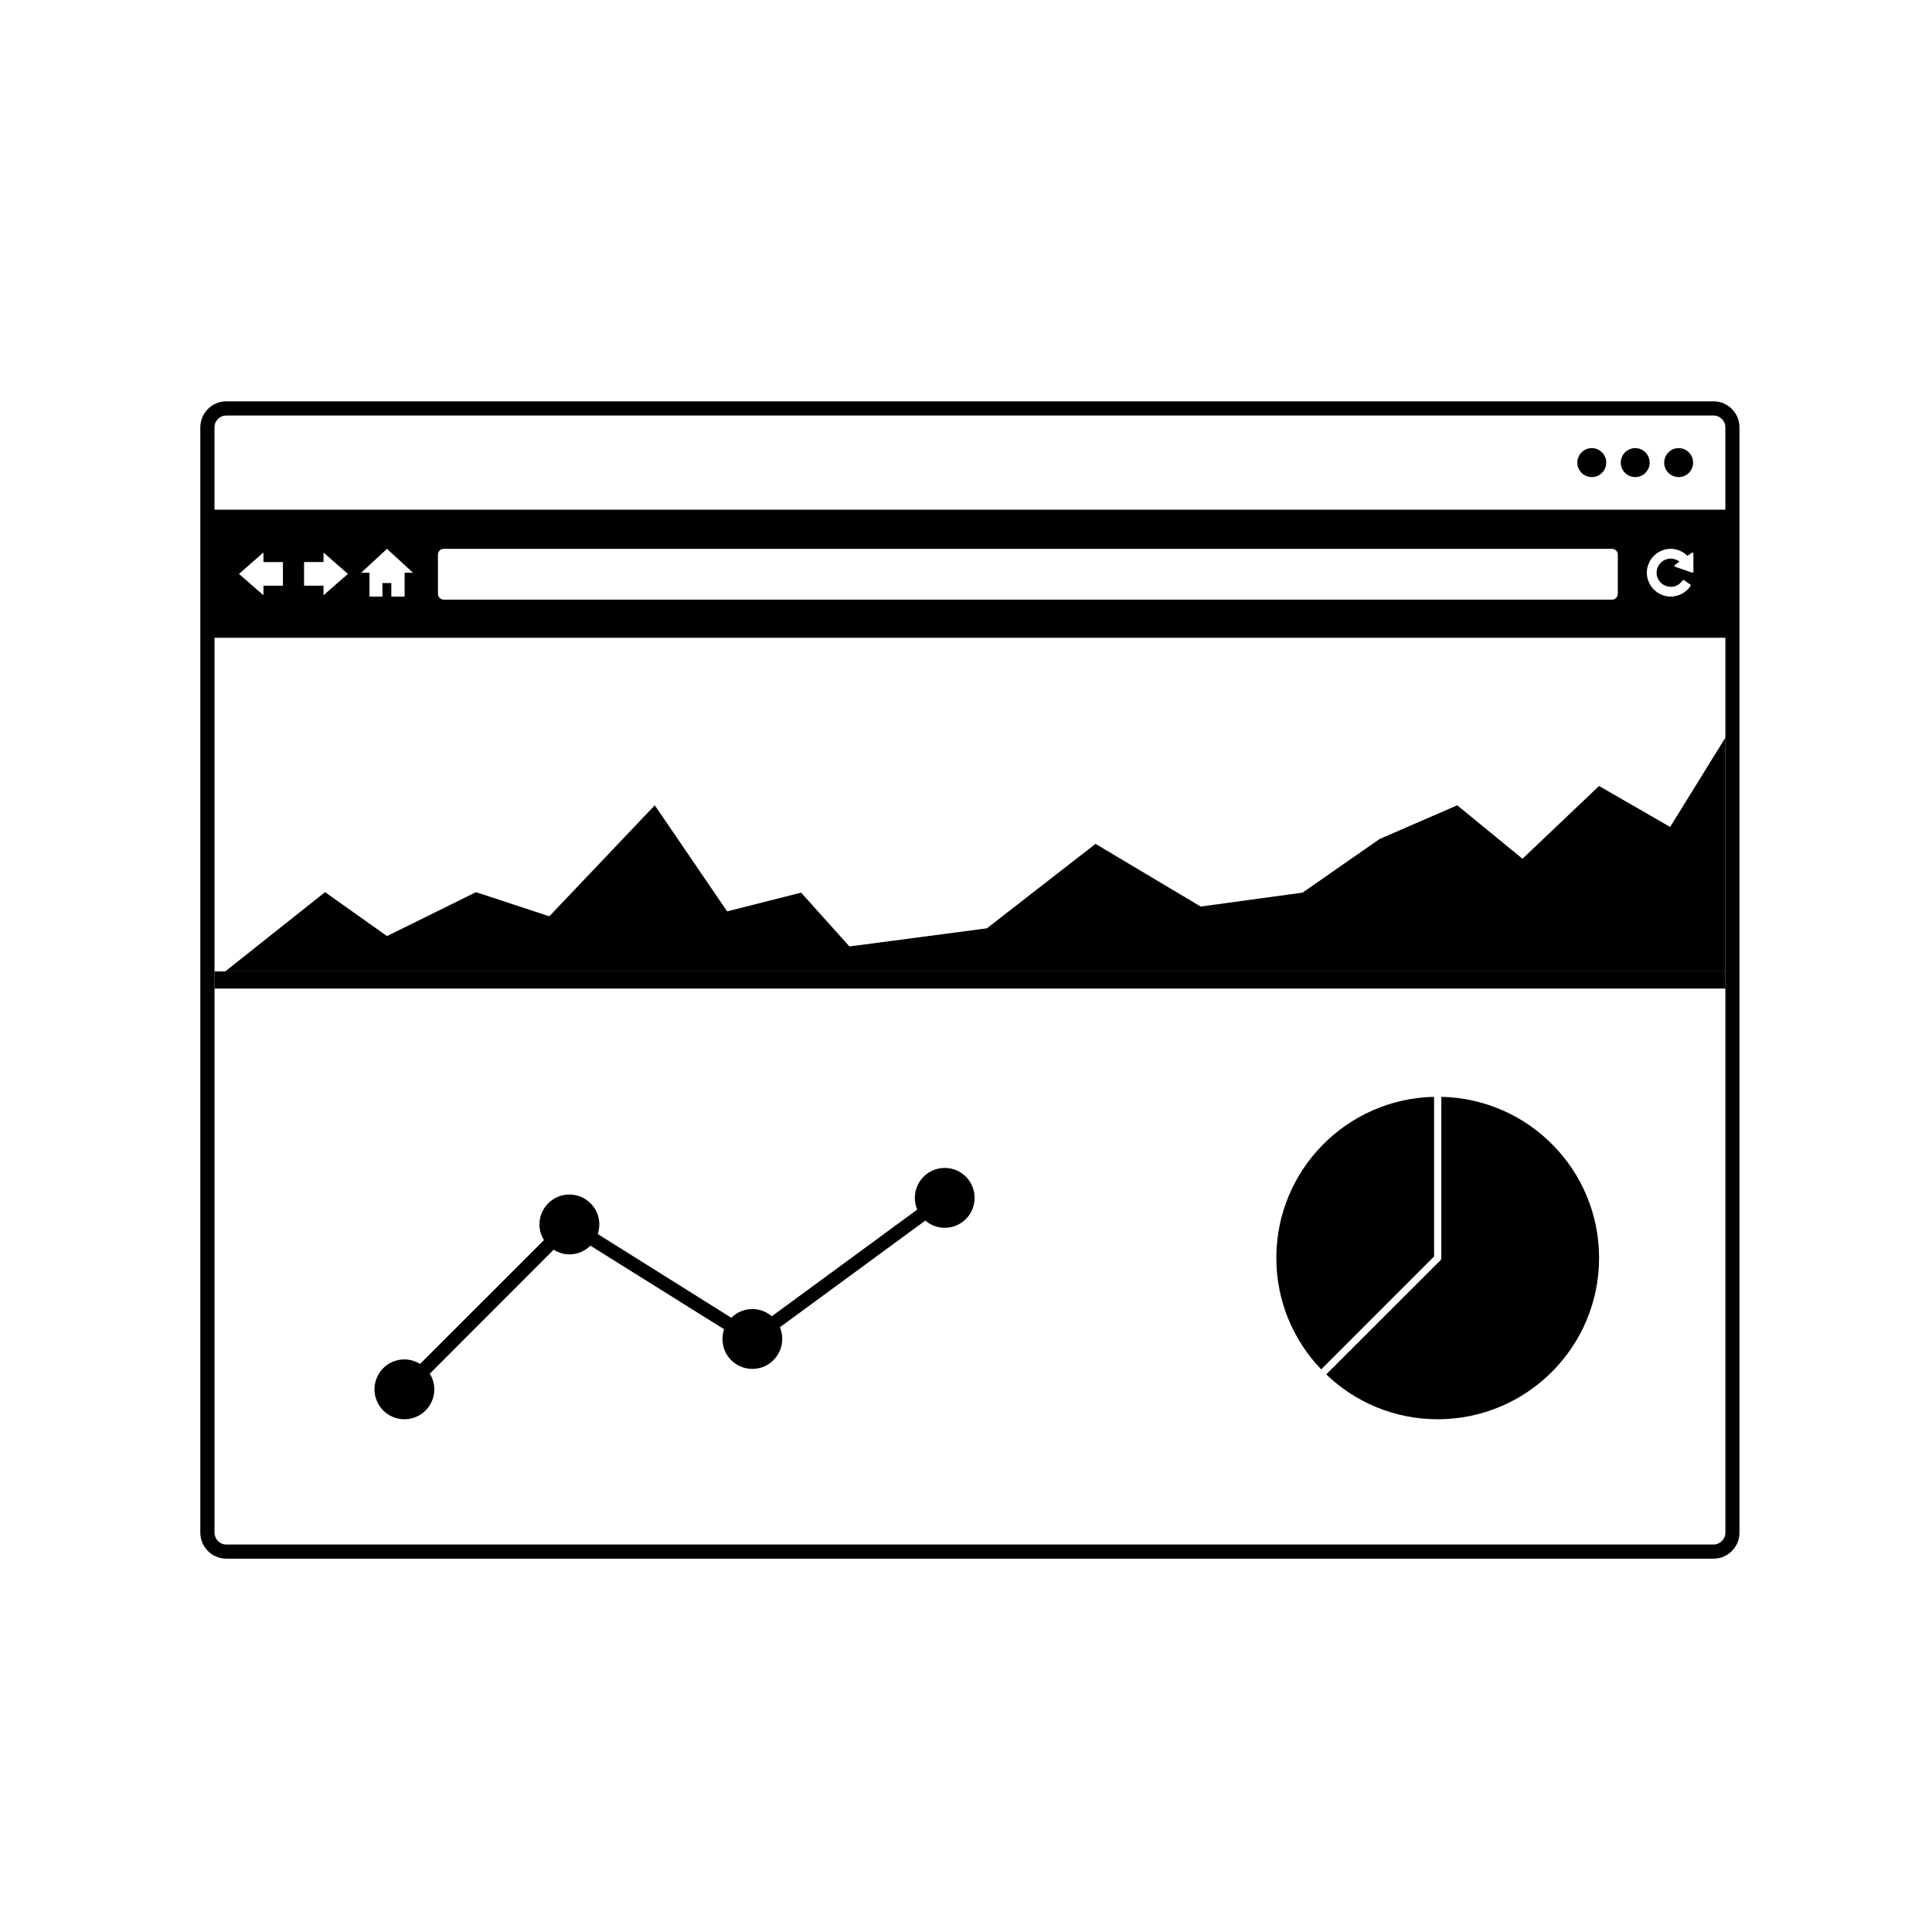 <?xml version="1.0" encoding="utf-8"?>
<!-- Generator: Adobe Illustrator 16.0.2, SVG Export Plug-In . SVG Version: 6.00 Build 0)  -->
<!DOCTYPE svg PUBLIC "-//W3C//DTD SVG 1.1//EN" "http://www.w3.org/Graphics/SVG/1.1/DTD/svg11.dtd">
<svg version="1.1" id="Layer_1" xmlns="http://www.w3.org/2000/svg" xmlns:xlink="http://www.w3.org/1999/xlink" x="0px" y="0px"
	 width="300px" height="300px" viewBox="0 0 300 300" enable-background="new 0 0 300 300" xml:space="preserve">
<g>
	<polygon fill="none" points="54.026,89.116 50.234,85.794 50.234,87.272 47.214,87.272 
		47.214,90.947 50.234,90.947 50.232,92.428 	"/>
	<polygon fill="none" points="37.105,89.118 40.91,92.428 40.91,90.95 43.931,90.95 
		43.931,87.275 40.91,87.275 40.91,85.794 	"/>
	<polygon fill="none" points="62.828,92.637 62.828,88.932 64.125,88.932 60.096,85.22 
		56.081,88.932 57.375,88.932 57.375,92.637 59.386,92.637 59.386,90.532 
		60.761,90.532 60.761,92.637 	"/>
	<path fill="none" d="M33.306,237.999c0,1.005,0.823,1.839,1.836,1.839h230.933
		c1.002,0,1.836-0.837,1.836-1.839v-84.493H33.306V237.999z M223.807,195.335v-25.021
		c13.572,0.294,24.494,11.359,24.494,25.021c0,13.832-11.236,25.046-25.067,25.046
		c-6.722,0-12.804-2.647-17.299-6.963l17.701-17.678
		C223.729,195.627,223.807,195.5,223.807,195.335z M222.683,170.314v24.787l-17.53,17.532
		c-4.314-4.493-6.964-10.577-6.964-17.299
		C198.188,181.676,209.11,170.61,222.683,170.314z M62.781,211.089
		c0.901,0,1.738,0.28,2.444,0.701l19.238-19.225
		c-0.443-0.708-0.703-1.552-0.703-2.434c0-2.565,2.083-4.646,4.651-4.646
		c2.565,0,4.649,2.081,4.649,4.646c0,0.521-0.095,1.021-0.246,1.486l20.748,13.006
		c0.833-0.846,1.998-1.356,3.267-1.356c1.147,0,2.199,0.419,3.012,1.123
		l22.576-16.56c-0.234-0.573-0.361-1.17-0.361-1.825
		c0-2.565,2.064-4.649,4.65-4.649c2.548,0,4.627,2.079,4.627,4.649
		c0,2.565-2.062,4.646-4.627,4.646c-1.159,0-2.213-0.427-3.026-1.12
		l-22.581,16.561c0.236,0.549,0.363,1.164,0.363,1.819
		c0,2.575-2.082,4.651-4.636,4.651c-2.582,0-4.645-2.073-4.645-4.651
		c0-0.515,0.095-1.043,0.25-1.511l-20.752-12.974
		c-0.834,0.818-1.993,1.353-3.267,1.353c-0.903,0-1.738-0.281-2.449-0.727
		L66.734,213.312c0.446,0.704,0.704,1.552,0.704,2.426
		c0,2.567-2.073,4.643-4.644,4.643c-2.562,0-4.644-2.075-4.648-4.647
		C58.148,213.178,60.227,211.089,62.781,211.089z"/>
	<path fill="none" d="M250.323,93.109c0.489,0,0.895-0.407,0.895-0.896v-6.097
		c0-0.489-0.405-0.894-0.895-0.894H68.901c-0.489,0-0.894,0.407-0.894,0.894v6.097
		c0,0.489,0.405,0.896,0.894,0.896H250.323z"/>
	<polygon fill="none" points="33.306,150.836 34.973,150.836 50.478,138.535 60.096,145.354 
		73.906,138.535 85.3,142.28 101.675,125.046 112.91,141.518 124.398,138.608 
		131.898,146.963 153.238,144.152 170.113,131.036 186.443,140.769 202.257,138.608 
		214.225,130.281 226.281,125.046 236.41,133.349 248.301,122.047 259.338,128.409 
		267.914,114.546 267.914,99.034 33.306,99.034 	"/>
	<path fill="none" d="M260.046,87.73c-0.051,0.034-0.066,0.089-0.055,0.148
		c0.007,0.066,0.045,0.107,0.098,0.126l2.647,0.911
		c0.073,0.014,0.114,0.007,0.159-0.021c0.039-0.04,0.053-0.079,0.053-0.126
		l-0.004-2.804c0-0.064-0.027-0.107-0.078-0.149
		c-0.057-0.024-0.13-0.02-0.173,0.025l-0.609,0.435l-0.065,0.047
		c-0.329-0.338-0.726-0.602-1.171-0.799c-0.45-0.198-0.928-0.297-1.434-0.297
		c-0.502,0-0.984,0.1-1.436,0.297c-0.452,0.197-0.85,0.46-1.175,0.796
		s-0.61,0.725-0.785,1.175c-0.199,0.453-0.309,0.933-0.309,1.436
		c0,0.506,0.109,0.997,0.309,1.438c0.175,0.451,0.46,0.851,0.785,1.187
		c0.325,0.325,0.723,0.599,1.175,0.785c0.451,0.198,0.934,0.298,1.436,0.298
		c0.324,0,0.618-0.035,0.904-0.112c0.288-0.079,0.588-0.186,0.848-0.324
		c0.261-0.139,0.504-0.314,0.73-0.508c0.227-0.205,0.429-0.436,0.587-0.691
		c0.052-0.054,0.059-0.095,0.021-0.133c-0.01-0.064-0.028-0.1-0.064-0.117
		l-0.93-0.655c-0.039-0.026-0.082-0.036-0.133-0.026
		c-0.072,0.007-0.113,0.036-0.142,0.09c-0.202,0.299-0.463,0.537-0.773,0.711
		c-0.335,0.162-0.672,0.25-1.051,0.25c-0.291,0-0.572-0.064-0.83-0.178
		c-0.29-0.117-0.52-0.27-0.699-0.47c-0.202-0.191-0.366-0.422-0.472-0.696
		c-0.125-0.265-0.176-0.542-0.176-0.847c0-0.295,0.051-0.582,0.176-0.844
		c0.105-0.266,0.27-0.494,0.472-0.696c0.178-0.2,0.409-0.353,0.699-0.47
		c0.26-0.115,0.539-0.179,0.83-0.179c0.258,0,0.496,0.047,0.728,0.122
		c0.231,0.086,0.438,0.2,0.629,0.346l-0.093,0.083L260.046,87.73z"/>
	<path fill="none" d="M266.075,64.52H35.144c-1.013,0-1.835,0.823-1.835,1.838v12.79
		h234.605V66.357C267.914,65.342,267.077,64.52,266.075,64.52z M247.183,74.083
		c-1.261,0-2.257-1.011-2.257-2.244c0-1.247,0.996-2.255,2.257-2.255
		c1.236,0,2.232,1.008,2.232,2.255C249.415,73.072,248.419,74.083,247.183,74.083z
		 M253.925,74.083c-1.258,0-2.254-1.011-2.254-2.244
		c0-1.247,0.996-2.255,2.254-2.255c1.236,0,2.235,1.008,2.235,2.255
		C256.16,73.072,255.161,74.083,253.925,74.083z M260.67,74.083
		c-1.258,0-2.254-1.011-2.254-2.244c0-1.247,0.996-2.255,2.254-2.255
		c1.235,0,2.235,1.008,2.235,2.255C262.905,73.072,261.905,74.083,260.67,74.083z"/>
	<path d="M266.075,62.316H35.144c-2.222,0-4.039,1.816-4.039,4.041v171.642
		c0,2.216,1.816,4.03,4.039,4.03h230.934c2.213,0,4.027-1.814,4.027-4.03V66.357
		C270.104,64.133,268.289,62.316,266.075,62.316z M267.914,114.546v36.29v1.334v1.336
		v84.491c0,1.004-0.837,1.838-1.836,1.838H35.144c-1.013,0-1.835-0.837-1.835-1.838
		v-84.491v-2.67V99.034h234.605V114.546z M43.931,87.275v3.672H40.91v1.48
		l-3.805-3.31l3.805-3.324v1.483h3.021V87.275z M47.214,90.947v-3.672h3.021
		v-1.48l3.792,3.324l-3.793,3.312v-1.483H47.214z M59.386,90.532v2.105h-2.01
		v-3.705h-1.294l4.015-3.709l4.029,3.709H62.828v3.705h-2.064v-2.105H59.386z
		 M68.005,92.213v-6.097c0-0.489,0.405-0.894,0.894-0.894h181.423
		c0.488,0,0.894,0.407,0.894,0.894v6.097c0,0.489-0.405,0.896-0.894,0.896H68.901
		C68.412,93.109,68.005,92.702,68.005,92.213z M260.142,86.86
		c-0.23-0.074-0.472-0.122-0.728-0.122c-0.29,0-0.572,0.064-0.83,0.179
		c-0.29,0.117-0.519,0.27-0.698,0.47c-0.203,0.202-0.366,0.433-0.472,0.696
		c-0.126,0.265-0.177,0.551-0.177,0.844c0,0.305,0.051,0.582,0.177,0.846
		c0.105,0.276,0.269,0.507,0.472,0.696c0.177,0.2,0.408,0.353,0.698,0.47
		c0.26,0.115,0.54,0.179,0.83,0.179c0.379,0,0.716-0.088,1.052-0.25
		c0.31-0.174,0.57-0.412,0.772-0.711c0.029-0.054,0.067-0.081,0.143-0.09
		c0.05-0.009,0.094,0,0.132,0.026l0.93,0.656
		c0.039,0.019,0.056,0.053,0.069,0.117c0.033,0.038,0.025,0.079-0.026,0.133
		c-0.155,0.255-0.36,0.487-0.587,0.691c-0.227,0.196-0.472,0.372-0.729,0.508
		c-0.263,0.139-0.56,0.246-0.849,0.324c-0.286,0.067-0.58,0.112-0.903,0.112
		c-0.503,0-0.985-0.1-1.436-0.297c-0.452-0.187-0.851-0.46-1.176-0.796
		c-0.324-0.325-0.609-0.725-0.784-1.176c-0.2-0.441-0.309-0.932-0.309-1.438
		c0-0.506,0.108-0.985,0.309-1.436c0.175-0.451,0.46-0.849,0.784-1.176
		c0.325-0.336,0.724-0.609,1.176-0.796c0.45-0.197,0.933-0.297,1.436-0.297
		c0.506,0,0.983,0.1,1.434,0.297c0.445,0.187,0.841,0.46,1.17,0.799
		l0.066-0.047l0.608-0.435c0.043-0.044,0.114-0.049,0.174-0.025
		c0.051,0.045,0.077,0.085,0.077,0.149l0.004,2.804
		c0,0.048-0.016,0.086-0.053,0.126c-0.045,0.029-0.086,0.036-0.159,0.021
		l-2.646-0.911c-0.053-0.019-0.091-0.058-0.099-0.126
		c-0.012-0.068,0.008-0.112,0.055-0.148l0.632-0.443l0.094-0.083
		C260.581,87.061,260.373,86.944,260.142,86.86z M267.914,79.147H33.306V66.357
		c0-1.015,0.823-1.838,1.836-1.838h230.933c1.002,0,1.836,0.823,1.836,1.838
		v12.79H267.914z"/>
	<path d="M247.183,69.584c1.234,0,2.232,1.01,2.232,2.255
		c0,1.234-0.998,2.244-2.232,2.244c-1.256,0-2.255-1.01-2.255-2.244
		C244.928,70.594,245.927,69.584,247.183,69.584z"/>
	<path d="M253.925,69.584c1.234,0,2.233,1.01,2.233,2.255
		c0,1.234-0.999,2.244-2.233,2.244c-1.256,0-2.254-1.01-2.254-2.244
		C251.671,70.594,252.669,69.584,253.925,69.584z"/>
	<path d="M260.67,69.584c1.233,0,2.233,1.01,2.233,2.255
		c0,1.234-1,2.244-2.233,2.244c-1.256,0-2.254-1.01-2.254-2.244
		C258.416,70.594,259.414,69.584,260.67,69.584z"/>
	<polygon points="248.301,122.047 236.41,133.349 226.281,125.046 214.225,130.281 
		202.257,138.608 186.443,140.769 170.113,131.036 153.238,144.152 131.898,146.963 
		124.398,138.608 112.91,141.518 101.675,125.046 85.3,142.28 73.906,138.535 
		60.096,145.354 50.478,138.535 34.973,150.836 267.914,150.836 267.914,114.546 
		259.338,128.409 	"/>
	<polygon points="33.306,150.836 33.306,153.506 267.914,153.506 267.914,152.17 
		267.914,150.836 34.973,150.836 	"/>
	<path d="M222.683,195.102v-24.787c-13.57,0.294-24.494,11.359-24.494,25.021
		c0,6.719,2.649,12.804,6.964,17.299L222.683,195.102z"/>
	<path d="M223.235,220.381c13.833,0,25.068-11.214,25.068-25.046
		c0-13.661-10.921-24.727-24.494-25.021v25.021c0,0.165-0.078,0.289-0.172,0.402
		L205.938,213.416C210.43,217.733,216.512,220.381,223.235,220.381z"/>
	<path d="M62.795,220.381c2.572,0,4.643-2.075,4.643-4.643
		c0-0.874-0.26-1.722-0.704-2.426l19.231-19.259
		c0.713,0.445,1.545,0.727,2.449,0.727c1.273,0,2.432-0.532,3.267-1.353
		l20.752,12.974c-0.158,0.47-0.25,0.996-0.25,1.511
		c0,2.578,2.063,4.651,4.645,4.651c2.554,0,4.636-2.076,4.636-4.651
		c0-0.652-0.126-1.271-0.363-1.819l22.581-16.561
		c0.813,0.693,1.867,1.12,3.026,1.12c2.562,0,4.627-2.081,4.627-4.646
		c0-2.57-2.065-4.649-4.627-4.649c-2.586,0-4.65,2.083-4.65,4.649
		c0,0.652,0.126,1.252,0.361,1.825l-22.576,16.56
		c-0.815-0.704-1.867-1.123-3.012-1.123c-1.269,0-2.434,0.509-3.267,1.356
		l-20.748-13.006c0.153-0.467,0.248-0.966,0.248-1.488
		c0-2.565-2.086-4.646-4.649-4.646c-2.57,0-4.651,2.081-4.651,4.646
		c0,0.881,0.271,1.725,0.703,2.433l-19.238,19.226
		c-0.706-0.421-1.543-0.702-2.433-0.702c-2.566,0-4.647,2.089-4.647,4.645
		C58.153,218.306,60.231,220.381,62.795,220.381z"/>
</g>
</svg>
